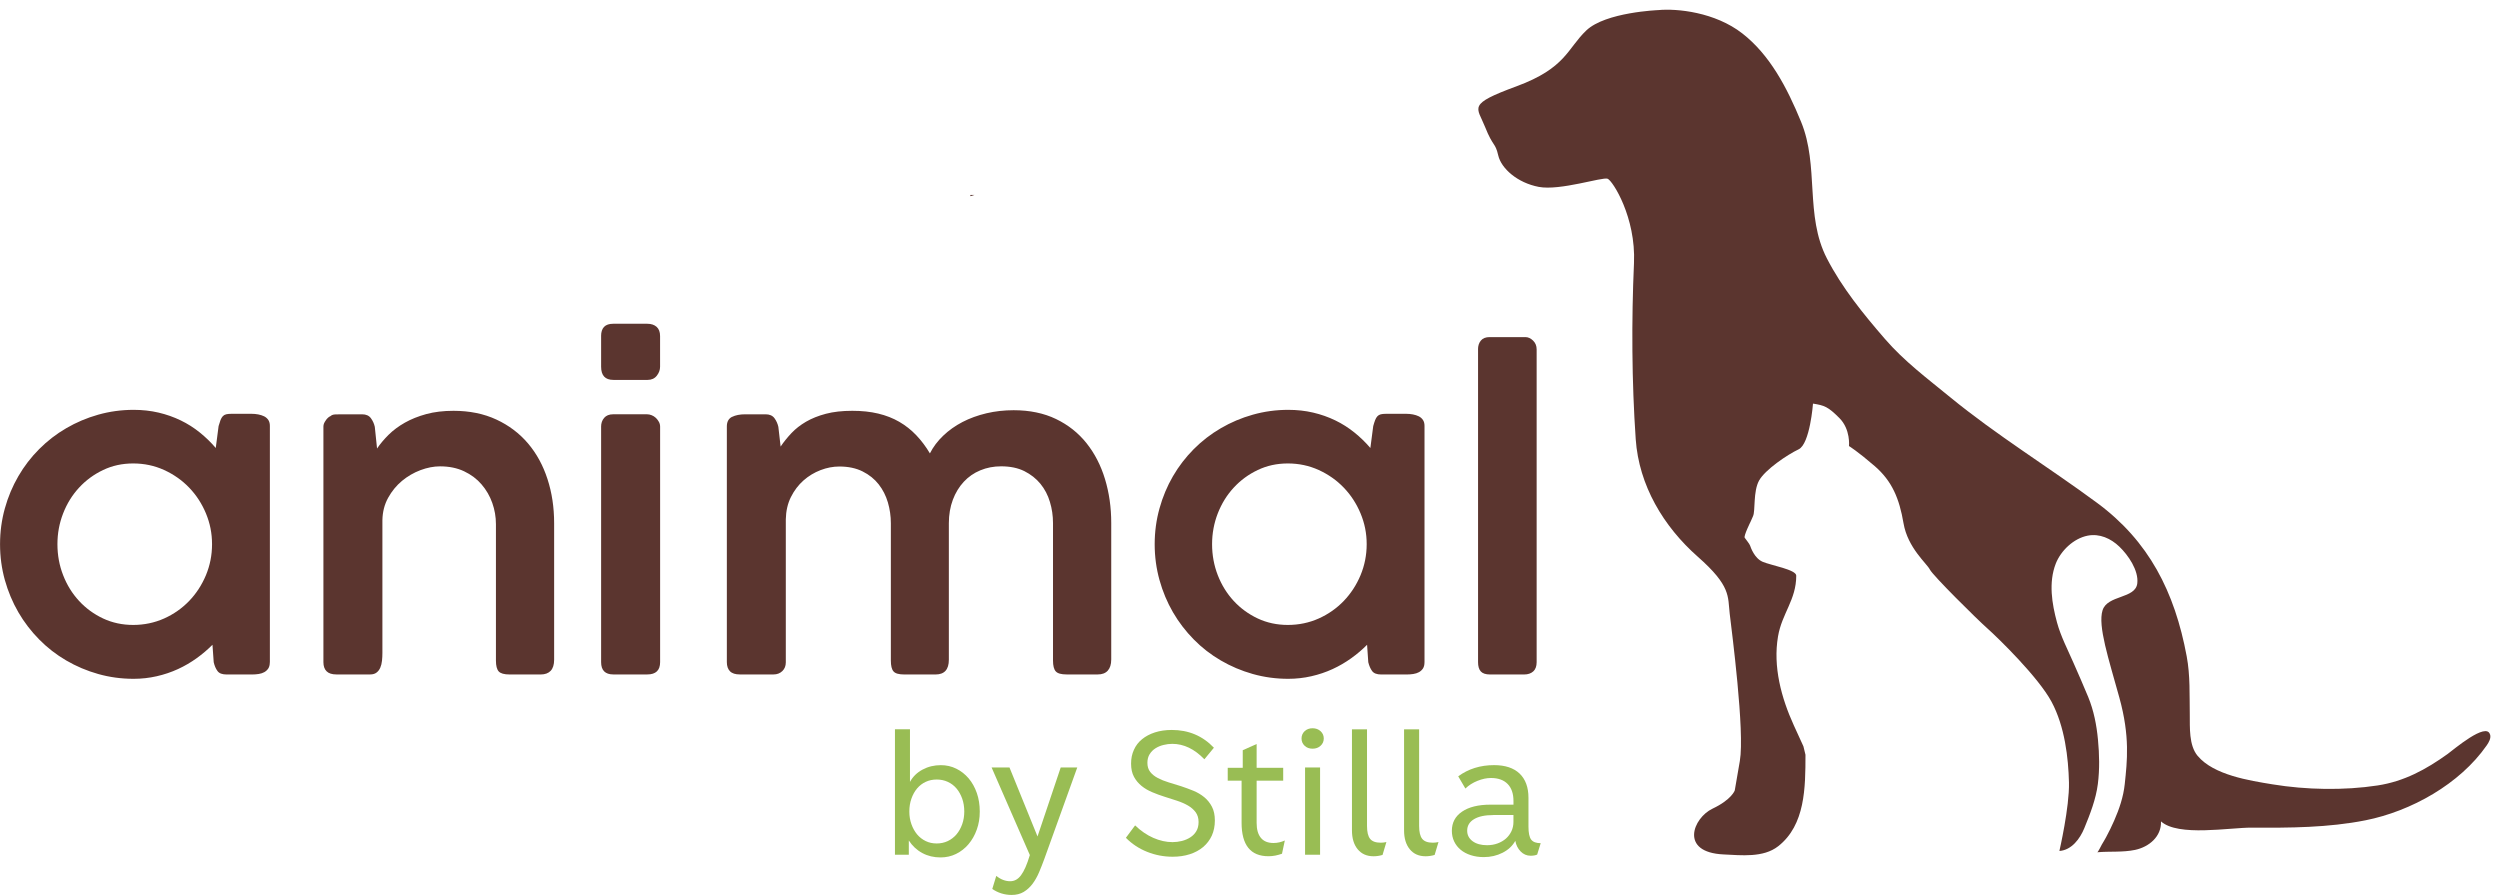 <svg xmlns="http://www.w3.org/2000/svg" width="257" height="92" viewBox="0 0 257 92" fill="none"><path d="M255.977 75.522C255.628 74.145 252.171 77.112 251.611 77.513C249.397 79.1 247.149 80.327 244.415 80.745C240.975 81.273 237.073 81.198 233.626 80.632C231.248 80.242 227.579 79.683 225.918 77.705C225.006 76.616 225.126 74.765 225.109 73.445C225.075 71.444 225.163 69.45 224.794 67.475C223.558 60.813 220.893 55.618 215.583 51.697C210.609 48.023 205.231 44.73 200.452 40.813C198.115 38.897 195.747 37.132 193.762 34.832C191.541 32.265 189.358 29.585 187.8 26.556C185.525 22.138 187.025 17.083 185.152 12.525C183.697 8.975 181.927 5.63 179.115 3.44C176.304 1.247 172.399 0.856 170.472 1.038C170.472 1.038 165.06 1.247 163.078 3.125C161.1 5.006 160.994 6.99 155.897 8.872C150.792 10.753 151.835 10.959 152.665 13.05C153.498 15.14 153.707 14.616 154.018 15.973C154.332 17.33 155.996 18.793 158.182 19.212C160.369 19.63 164.742 18.166 165.265 18.375C165.788 18.584 168.183 22.344 167.974 27.043C167.711 32.954 167.745 39.25 168.152 45.151C168.48 49.898 171.005 54.12 174.534 57.232C177.971 60.261 177.605 61.303 177.814 63.082C178.022 64.857 179.375 75.2 178.856 78.226L178.333 81.256C178.333 81.256 178.022 82.195 176.041 83.134C174.062 84.073 172.604 87.624 177.189 87.836C178.996 87.918 181.268 88.192 182.798 86.993C185.58 84.81 185.6 80.982 185.603 77.592C185.487 77.082 185.392 76.725 185.392 76.725L184.404 74.563C183.116 71.735 182.252 68.538 182.781 65.419C183.185 63.048 184.654 61.67 184.654 59.175C184.654 58.558 182.067 58.123 181.203 57.753C180.342 57.383 179.973 56.269 179.908 56.084C179.847 55.899 179.478 55.464 179.355 55.278C179.232 55.093 179.97 53.609 179.97 53.609L180.216 53.051C180.462 52.496 180.216 50.518 180.831 49.404C181.446 48.291 183.728 46.745 184.9 46.19C186.068 45.631 186.376 41.491 186.376 41.491C187.547 41.676 187.916 41.8 189.088 42.975C190.257 44.147 190.076 45.854 190.076 45.854C190.076 45.854 190.937 46.375 192.727 47.92C194.51 49.466 195.252 51.258 195.682 53.791C196.113 56.324 198.084 57.931 198.391 58.551C198.702 59.168 203.195 63.62 204.309 64.607C205.419 65.597 209.546 69.614 210.903 72.15C212.259 74.683 212.628 77.897 212.69 80.433C212.751 82.966 211.706 87.48 211.706 87.48C212.97 87.387 213.824 86.222 214.268 85.135C214.866 83.675 215.457 82.171 215.659 80.594C215.85 79.09 215.816 77.551 215.672 76.043C215.532 74.546 215.245 73.065 214.671 71.66C214.186 70.474 213.663 69.306 213.151 68.133C212.563 66.787 211.846 65.412 211.46 63.987C210.934 62.054 210.585 59.884 211.326 57.958C211.849 56.608 213.165 55.35 214.61 55.066C215.833 54.826 216.998 55.354 217.872 56.197C218.771 57.06 219.868 58.633 219.714 59.967C219.53 61.574 216.632 61.142 216.14 62.749C215.648 64.357 216.759 67.695 217.869 71.711C218.979 75.728 218.669 78.264 218.423 80.612C218.286 81.914 217.859 83.172 217.336 84.361C217.083 84.94 216.807 85.509 216.506 86.064C216.369 86.321 216.219 86.568 216.069 86.818C216.007 86.914 215.686 87.606 215.597 87.613C216.885 87.497 218.207 87.637 219.482 87.37C220.92 87.065 222.208 85.999 222.15 84.44C223.916 86.03 229.191 85.067 231.494 85.081C235.389 85.108 239.339 85.087 243.172 84.327C247.863 83.394 252.868 80.601 255.632 76.629C255.861 76.297 256.086 75.903 255.987 75.512" fill="#5B352F"></path><path d="M27.736 68.096C27.736 68.35 27.685 68.555 27.582 68.716C27.476 68.877 27.336 69.004 27.172 69.097C27.008 69.189 26.813 69.251 26.598 69.285C26.38 69.319 26.151 69.337 25.915 69.337H23.291C22.843 69.337 22.529 69.22 22.358 68.98C22.181 68.744 22.054 68.439 21.969 68.075L21.842 66.283C21.35 66.776 20.811 67.236 20.216 67.664C19.618 68.092 18.983 68.466 18.296 68.781C17.609 69.097 16.881 69.343 16.109 69.518C15.341 69.693 14.552 69.782 13.738 69.782C12.478 69.782 11.265 69.618 10.096 69.288C8.928 68.96 7.831 68.493 6.81 67.897C5.788 67.301 4.859 66.581 4.029 65.738C3.198 64.895 2.481 63.963 1.886 62.938C1.292 61.913 0.831 60.81 0.499 59.631C0.171 58.449 0.004 57.222 0.004 55.947C0.004 54.672 0.171 53.441 0.499 52.263C0.827 51.08 1.292 49.98 1.886 48.956C2.481 47.931 3.195 47.002 4.029 46.166C4.859 45.333 5.788 44.613 6.81 44.02C7.831 43.424 8.928 42.958 10.096 42.629C11.265 42.3 12.478 42.132 13.738 42.132C14.633 42.132 15.488 42.225 16.301 42.416C17.11 42.605 17.872 42.876 18.579 43.218C19.287 43.561 19.939 43.976 20.541 44.462C21.142 44.946 21.689 45.477 22.18 46.053L22.471 43.801C22.543 43.547 22.611 43.342 22.669 43.181C22.734 43.02 22.809 42.889 22.901 42.79C22.99 42.694 23.106 42.626 23.247 42.591C23.39 42.557 23.564 42.54 23.776 42.54H25.874C26.099 42.54 26.321 42.56 26.547 42.602C26.769 42.643 26.974 42.711 27.158 42.8C27.34 42.893 27.48 43.02 27.589 43.181C27.691 43.342 27.743 43.541 27.743 43.781V68.103L27.736 68.096ZM5.904 55.943C5.904 57.067 6.099 58.13 6.492 59.134C6.881 60.138 7.428 61.019 8.128 61.776C8.829 62.534 9.649 63.133 10.598 63.579C11.541 64.021 12.577 64.244 13.694 64.244C14.811 64.244 15.887 64.021 16.875 63.579C17.862 63.137 18.716 62.534 19.447 61.776C20.175 61.019 20.746 60.138 21.169 59.134C21.586 58.13 21.798 57.067 21.798 55.943C21.798 54.819 21.586 53.777 21.169 52.773C20.749 51.769 20.175 50.888 19.447 50.131C18.716 49.37 17.862 48.77 16.875 48.318C15.887 47.869 14.828 47.643 13.694 47.643C12.56 47.643 11.538 47.869 10.598 48.318C9.652 48.767 8.829 49.37 8.128 50.131C7.428 50.888 6.881 51.769 6.492 52.773C6.099 53.777 5.904 54.833 5.904 55.943Z" fill="#5B352F"></path><path d="M33.493 43.201C33.66 42.975 33.821 42.838 33.971 42.78C34.087 42.67 34.255 42.608 34.477 42.602C34.699 42.595 34.907 42.591 35.106 42.591H37.224C37.634 42.591 37.934 42.725 38.129 42.992C38.327 43.26 38.457 43.554 38.529 43.877L38.761 46.108C39.083 45.631 39.482 45.158 39.947 44.696C40.415 44.233 40.972 43.818 41.617 43.452C42.26 43.088 42.994 42.794 43.821 42.567C44.645 42.344 45.581 42.231 46.616 42.231C48.266 42.231 49.739 42.53 51.027 43.129C52.311 43.726 53.398 44.545 54.279 45.583C55.161 46.622 55.827 47.845 56.281 49.247C56.739 50.652 56.965 52.163 56.965 53.777V67.822C56.965 68.329 56.845 68.706 56.609 68.96C56.37 69.21 56.028 69.336 55.581 69.336H52.39C51.83 69.336 51.457 69.23 51.266 69.021C51.078 68.812 50.982 68.439 50.982 67.904V53.877C50.982 53.133 50.856 52.407 50.606 51.7C50.354 50.991 49.988 50.357 49.503 49.795C49.021 49.233 48.423 48.784 47.709 48.448C46.995 48.109 46.168 47.941 45.232 47.941C44.59 47.941 43.92 48.071 43.23 48.328C42.533 48.589 41.901 48.959 41.327 49.432C40.753 49.912 40.278 50.491 39.903 51.169C39.523 51.851 39.328 52.619 39.311 53.476V67.123C39.311 67.39 39.298 67.657 39.27 67.921C39.243 68.188 39.182 68.428 39.093 68.637C39.001 68.846 38.874 69.018 38.703 69.144C38.536 69.271 38.321 69.333 38.051 69.333H34.586C34.125 69.333 33.787 69.223 33.572 69.007C33.353 68.791 33.247 68.476 33.247 68.072V43.835C33.247 43.637 33.329 43.428 33.5 43.205" fill="#5B352F"></path><path d="M61.792 34.551C61.792 33.708 62.202 33.283 63.029 33.283H66.555C66.944 33.283 67.262 33.389 67.501 33.599C67.737 33.811 67.856 34.126 67.856 34.551V37.701C67.856 38.023 67.747 38.331 67.522 38.619C67.299 38.907 66.982 39.054 66.579 39.054H63.053C62.212 39.054 61.795 38.602 61.795 37.701V34.551H61.792ZM61.792 43.876C61.792 43.51 61.895 43.205 62.106 42.958C62.315 42.715 62.622 42.588 63.029 42.588H66.514C66.671 42.588 66.828 42.619 66.989 42.684C67.146 42.745 67.293 42.838 67.419 42.955C67.545 43.075 67.648 43.212 67.733 43.366C67.819 43.52 67.86 43.688 67.86 43.87V68.068C67.86 68.911 67.419 69.333 66.537 69.333H63.053C62.212 69.333 61.795 68.911 61.795 68.068V43.876H61.792Z" fill="#5B352F"></path><path d="M75.256 42.855C75.611 42.68 76.059 42.591 76.592 42.591H78.714C79.117 42.591 79.417 42.725 79.616 42.992C79.81 43.26 79.944 43.558 80.015 43.88L80.248 45.909C80.569 45.429 80.941 44.97 81.361 44.524C81.778 44.082 82.281 43.691 82.861 43.352C83.445 43.013 84.122 42.742 84.901 42.536C85.673 42.331 86.582 42.231 87.617 42.231C88.598 42.231 89.486 42.324 90.282 42.516C91.082 42.708 91.802 42.989 92.445 43.362C93.09 43.736 93.671 44.195 94.187 44.737C94.703 45.278 95.174 45.902 95.595 46.608C95.93 45.946 96.384 45.34 96.961 44.791C97.532 44.243 98.195 43.774 98.943 43.383C99.691 42.996 100.514 42.697 101.406 42.485C102.305 42.273 103.237 42.17 104.201 42.17C105.848 42.17 107.303 42.471 108.557 43.074C109.811 43.678 110.856 44.507 111.697 45.562C112.534 46.615 113.166 47.842 113.593 49.247C114.02 50.652 114.235 52.153 114.235 53.753V67.798C114.235 68.305 114.112 68.685 113.876 68.946C113.637 69.206 113.296 69.333 112.848 69.333H109.657C109.097 69.333 108.721 69.23 108.533 69.018C108.342 68.809 108.249 68.435 108.249 67.904V53.767C108.249 53.023 108.144 52.3 107.932 51.601C107.723 50.898 107.399 50.278 106.958 49.737C106.517 49.199 105.964 48.763 105.301 48.431C104.635 48.102 103.842 47.938 102.916 47.938C102.148 47.938 101.434 48.075 100.778 48.349C100.118 48.62 99.551 49.017 99.076 49.528C98.598 50.042 98.222 50.659 97.952 51.378C97.682 52.101 97.542 52.903 97.542 53.788V67.822C97.542 68.829 97.088 69.336 96.175 69.336H92.967C92.404 69.336 92.035 69.234 91.854 69.021C91.669 68.812 91.58 68.439 91.58 67.907V53.791C91.58 53.061 91.478 52.348 91.276 51.653C91.071 50.96 90.76 50.34 90.33 49.792C89.903 49.247 89.356 48.805 88.68 48.465C88.01 48.129 87.214 47.958 86.285 47.958C85.642 47.958 85 48.081 84.354 48.328C83.709 48.575 83.124 48.928 82.598 49.391C82.076 49.853 81.645 50.422 81.307 51.094C80.972 51.766 80.798 52.533 80.781 53.387V68.092C80.781 68.456 80.665 68.754 80.425 68.987C80.186 69.216 79.885 69.333 79.523 69.333H76.059C75.598 69.333 75.26 69.227 75.044 69.007C74.829 68.791 74.72 68.476 74.72 68.068V43.832C74.72 43.355 74.901 43.03 75.253 42.852" fill="#5B352F"></path><path d="M146.436 68.096C146.436 68.35 146.385 68.555 146.283 68.716C146.177 68.877 146.037 69.004 145.873 69.097C145.705 69.189 145.511 69.251 145.295 69.285C145.077 69.319 144.851 69.337 144.612 69.337H141.988C141.541 69.337 141.226 69.22 141.052 68.98C140.878 68.744 140.748 68.439 140.659 68.075L140.536 66.283C140.048 66.776 139.508 67.236 138.91 67.664C138.312 68.092 137.677 68.466 136.99 68.781C136.303 69.097 135.575 69.343 134.803 69.518C134.035 69.693 133.245 69.782 132.432 69.782C131.171 69.782 129.962 69.618 128.79 69.288C127.622 68.96 126.525 68.493 125.503 67.897C124.479 67.301 123.549 66.581 122.722 65.738C121.892 64.895 121.175 63.963 120.58 62.938C119.986 61.913 119.525 60.81 119.197 59.631C118.869 58.449 118.701 57.222 118.701 55.947C118.701 54.672 118.869 53.441 119.197 52.263C119.525 51.08 119.986 49.98 120.58 48.956C121.175 47.931 121.892 47.002 122.722 46.166C123.553 45.333 124.482 44.613 125.503 44.02C126.525 43.424 127.618 42.958 128.79 42.629C129.959 42.3 131.171 42.132 132.432 42.132C133.327 42.132 134.181 42.225 134.995 42.416C135.804 42.605 136.566 42.876 137.273 43.218C137.981 43.561 138.63 43.976 139.234 44.462C139.836 44.946 140.382 45.477 140.874 46.053L141.168 43.801C141.237 43.547 141.305 43.342 141.366 43.181C141.428 43.02 141.506 42.889 141.599 42.79C141.688 42.694 141.804 42.626 141.944 42.591C142.087 42.557 142.262 42.54 142.473 42.54H144.571C144.797 42.54 145.019 42.56 145.244 42.602C145.466 42.643 145.671 42.711 145.856 42.8C146.037 42.893 146.18 43.02 146.286 43.181C146.389 43.342 146.44 43.541 146.44 43.781V68.103L146.436 68.096ZM124.602 55.943C124.602 57.067 124.8 58.13 125.189 59.134C125.582 60.138 126.125 61.019 126.826 61.776C127.526 62.534 128.349 63.133 129.296 63.579C130.239 64.021 131.271 64.244 132.391 64.244C133.512 64.244 134.585 64.021 135.569 63.579C136.556 63.137 137.41 62.534 138.141 61.776C138.865 61.019 139.443 60.138 139.863 59.134C140.28 58.13 140.495 57.067 140.495 55.943C140.495 54.819 140.283 53.777 139.863 52.773C139.443 51.769 138.869 50.888 138.141 50.131C137.41 49.37 136.556 48.77 135.569 48.318C134.581 47.869 133.522 47.643 132.391 47.643C131.26 47.643 130.235 47.869 129.296 48.318C128.346 48.767 127.526 49.37 126.826 50.131C126.125 50.888 125.582 51.769 125.189 52.773C124.8 53.777 124.602 54.833 124.602 55.943Z" fill="#5B352F"></path><path d="M151.94 35.915C151.94 35.548 152.036 35.247 152.234 35.011C152.432 34.771 152.73 34.654 153.136 34.654H156.809C157.089 34.654 157.352 34.771 157.598 35.011C157.844 35.25 157.967 35.552 157.967 35.915V68.072C157.967 68.493 157.851 68.809 157.619 69.021C157.386 69.23 157.075 69.336 156.683 69.336H153.177C152.73 69.336 152.412 69.23 152.224 69.021C152.036 68.812 151.944 68.493 151.944 68.072V35.915H151.94Z" fill="#5B352F"></path><path d="M100.18 20.037H99.767C99.756 20.082 99.739 20.164 99.739 20.164C99.9 20.154 100.03 20.075 100.18 20.037Z" fill="#5B352F"></path><path d="M93.545 74.971V80.378C93.843 79.837 94.273 79.415 94.84 79.114C95.407 78.809 96.032 78.658 96.719 78.658C97.29 78.658 97.819 78.778 98.308 79.021C98.796 79.261 99.217 79.594 99.579 80.019C99.938 80.444 100.218 80.947 100.419 81.526C100.621 82.106 100.72 82.74 100.72 83.429C100.72 84.117 100.617 84.714 100.412 85.286C100.207 85.858 99.924 86.359 99.562 86.784C99.203 87.209 98.776 87.541 98.284 87.784C97.792 88.024 97.259 88.144 96.688 88.144C96.002 88.144 95.376 87.997 94.816 87.695C94.256 87.397 93.795 86.965 93.426 86.403V87.867H92.001V74.967H93.549L93.545 74.971ZM96.292 80.135C95.882 80.135 95.503 80.214 95.161 80.375C94.816 80.536 94.522 80.762 94.276 81.054C94.03 81.345 93.836 81.695 93.696 82.095C93.552 82.496 93.48 82.939 93.48 83.422C93.48 83.905 93.552 84.33 93.696 84.731C93.836 85.132 94.034 85.478 94.276 85.773C94.522 86.064 94.816 86.297 95.161 86.462C95.503 86.629 95.882 86.708 96.292 86.708C96.702 86.708 97.085 86.626 97.433 86.462C97.782 86.294 98.079 86.064 98.328 85.773C98.574 85.481 98.769 85.132 98.913 84.731C99.056 84.33 99.128 83.891 99.128 83.422C99.128 82.952 99.056 82.496 98.913 82.095C98.769 81.695 98.574 81.348 98.328 81.054C98.079 80.762 97.785 80.536 97.433 80.375C97.085 80.214 96.706 80.135 96.292 80.135Z" fill="#99BD54"></path><path d="M103.774 78.894L106.657 85.989L109.042 78.894H110.743L107.344 88.333C107.173 88.802 106.992 89.258 106.804 89.7C106.613 90.142 106.391 90.533 106.134 90.872C105.875 91.212 105.578 91.482 105.232 91.691C104.887 91.897 104.477 92 103.996 92C103.63 92 103.275 91.945 102.933 91.839C102.588 91.729 102.281 91.575 102.007 91.383L102.417 90.04C102.66 90.235 102.899 90.375 103.138 90.461C103.377 90.55 103.613 90.591 103.842 90.591C104.057 90.591 104.259 90.543 104.443 90.444C104.628 90.344 104.799 90.19 104.959 89.978C105.116 89.765 105.273 89.491 105.42 89.152C105.571 88.813 105.718 88.394 105.868 87.901L101.936 78.894H103.774Z" fill="#99BD54"></path><path d="M123.809 78.052C122.79 76.996 121.69 76.468 120.512 76.468C120.214 76.468 119.91 76.506 119.61 76.581C119.306 76.653 119.032 76.77 118.786 76.924C118.54 77.078 118.342 77.28 118.185 77.527C118.031 77.774 117.953 78.069 117.953 78.415C117.953 78.795 118.048 79.107 118.243 79.354C118.434 79.6 118.697 79.81 119.025 79.981C119.353 80.152 119.722 80.303 120.143 80.43C120.559 80.557 120.987 80.687 121.42 80.824C121.841 80.965 122.264 81.119 122.681 81.29C123.101 81.462 123.47 81.684 123.798 81.951C124.126 82.222 124.389 82.551 124.588 82.935C124.789 83.319 124.888 83.792 124.888 84.354C124.888 84.916 124.782 85.447 124.574 85.903C124.362 86.362 124.061 86.753 123.682 87.075C123.296 87.397 122.842 87.644 122.309 87.815C121.776 87.987 121.188 88.072 120.549 88.072C119.647 88.072 118.773 87.908 117.932 87.572C117.088 87.236 116.361 86.756 115.742 86.126L116.689 84.851C117.273 85.413 117.895 85.841 118.561 86.133C119.227 86.424 119.883 86.571 120.536 86.571C120.853 86.571 121.178 86.53 121.499 86.451C121.82 86.369 122.107 86.246 122.363 86.081C122.62 85.917 122.828 85.704 122.982 85.444C123.136 85.187 123.214 84.871 123.214 84.505C123.214 84.104 123.112 83.768 122.913 83.497C122.712 83.226 122.449 82.997 122.124 82.808C121.796 82.62 121.424 82.455 121.007 82.318C120.587 82.181 120.163 82.044 119.726 81.907C119.292 81.77 118.865 81.616 118.455 81.441C118.045 81.269 117.676 81.057 117.358 80.797C117.037 80.54 116.777 80.228 116.576 79.861C116.374 79.491 116.275 79.038 116.275 78.5C116.275 77.962 116.371 77.51 116.566 77.082C116.757 76.65 117.037 76.287 117.406 75.988C117.772 75.69 118.212 75.457 118.728 75.289C119.241 75.125 119.822 75.039 120.46 75.039C122.189 75.039 123.631 75.649 124.789 76.866L123.809 78.055V78.052Z" fill="#99BD54"></path><path d="M129.182 76.485V78.929H131.912V80.255H129.182V84.594C129.182 85.272 129.329 85.783 129.62 86.133C129.91 86.486 130.344 86.66 130.915 86.66C131.119 86.66 131.321 86.64 131.516 86.592C131.707 86.547 131.898 86.486 132.08 86.403L131.789 87.764C131.56 87.843 131.331 87.908 131.102 87.953C130.874 87.997 130.638 88.021 130.399 88.021C128.557 88.021 127.635 86.873 127.635 84.577V80.255H126.21V78.929H127.754V77.123L129.179 76.485H129.182Z" fill="#99BD54"></path><path d="M133.798 75.916C133.798 75.618 133.904 75.368 134.116 75.166C134.327 74.967 134.601 74.864 134.932 74.864C135.264 74.864 135.537 74.967 135.756 75.166C135.974 75.368 136.084 75.618 136.084 75.916C136.084 76.215 135.974 76.465 135.756 76.663C135.54 76.866 135.264 76.965 134.932 76.965C134.601 76.965 134.327 76.866 134.116 76.663C133.904 76.465 133.798 76.215 133.798 75.916ZM135.704 87.867H134.16V78.894H135.704V87.867Z" fill="#99BD54"></path><path d="M140.529 74.971V84.906C140.529 85.526 140.635 85.968 140.847 86.232C141.059 86.496 141.421 86.629 141.937 86.629C142.152 86.629 142.347 86.606 142.521 86.561L142.125 87.887C141.817 87.98 141.506 88.024 141.199 88.024C140.512 88.024 139.972 87.788 139.576 87.311C139.18 86.835 138.981 86.184 138.981 85.358V74.974H140.526L140.529 74.971Z" fill="#99BD54"></path><path d="M145.886 74.971V84.906C145.886 85.526 145.991 85.968 146.203 86.232C146.415 86.496 146.777 86.629 147.293 86.629C147.508 86.629 147.703 86.606 147.877 86.561L147.481 87.887C147.17 87.98 146.863 88.024 146.552 88.024C145.865 88.024 145.325 87.788 144.932 87.311C144.536 86.835 144.338 86.184 144.338 85.358V74.974H145.882L145.886 74.971Z" fill="#99BD54"></path><path d="M149.9 79.81C150.942 79.042 152.172 78.655 153.59 78.655C154.734 78.655 155.609 78.946 156.217 79.525C156.822 80.108 157.126 80.937 157.126 82.013V84.974C157.126 85.619 157.218 86.061 157.403 86.308C157.587 86.554 157.912 86.678 158.383 86.678L158.021 87.85C157.85 87.928 157.625 87.97 157.352 87.97C156.952 87.97 156.607 87.822 156.323 87.531C156.036 87.236 155.852 86.873 155.773 86.438C155.486 86.955 155.052 87.363 154.468 87.661C153.884 87.959 153.238 88.11 152.527 88.11C152.046 88.11 151.602 88.042 151.195 87.911C150.792 87.781 150.443 87.596 150.16 87.36C149.873 87.123 149.651 86.842 149.49 86.506C149.33 86.174 149.251 85.804 149.251 85.406C149.251 84.567 149.599 83.912 150.3 83.436C150.997 82.959 151.971 82.719 153.218 82.719H155.585V82.339C155.585 81.582 155.384 80.999 154.984 80.591C154.584 80.183 154.01 79.978 153.269 79.978C152.831 79.978 152.374 80.074 151.889 80.269C151.4 80.464 150.987 80.728 150.642 81.061L149.904 79.803L149.9 79.81ZM153.505 83.789C152.657 83.789 151.998 83.929 151.53 84.21C151.062 84.491 150.826 84.885 150.826 85.389C150.826 85.838 151.01 86.198 151.383 86.475C151.755 86.75 152.251 86.887 152.866 86.887C153.255 86.887 153.614 86.828 153.949 86.705C154.284 86.582 154.567 86.417 154.81 86.205C155.049 85.992 155.237 85.742 155.377 85.447C155.513 85.156 155.582 84.837 155.582 84.491V83.785H153.505V83.789Z" fill="#99BD54"></path></svg>